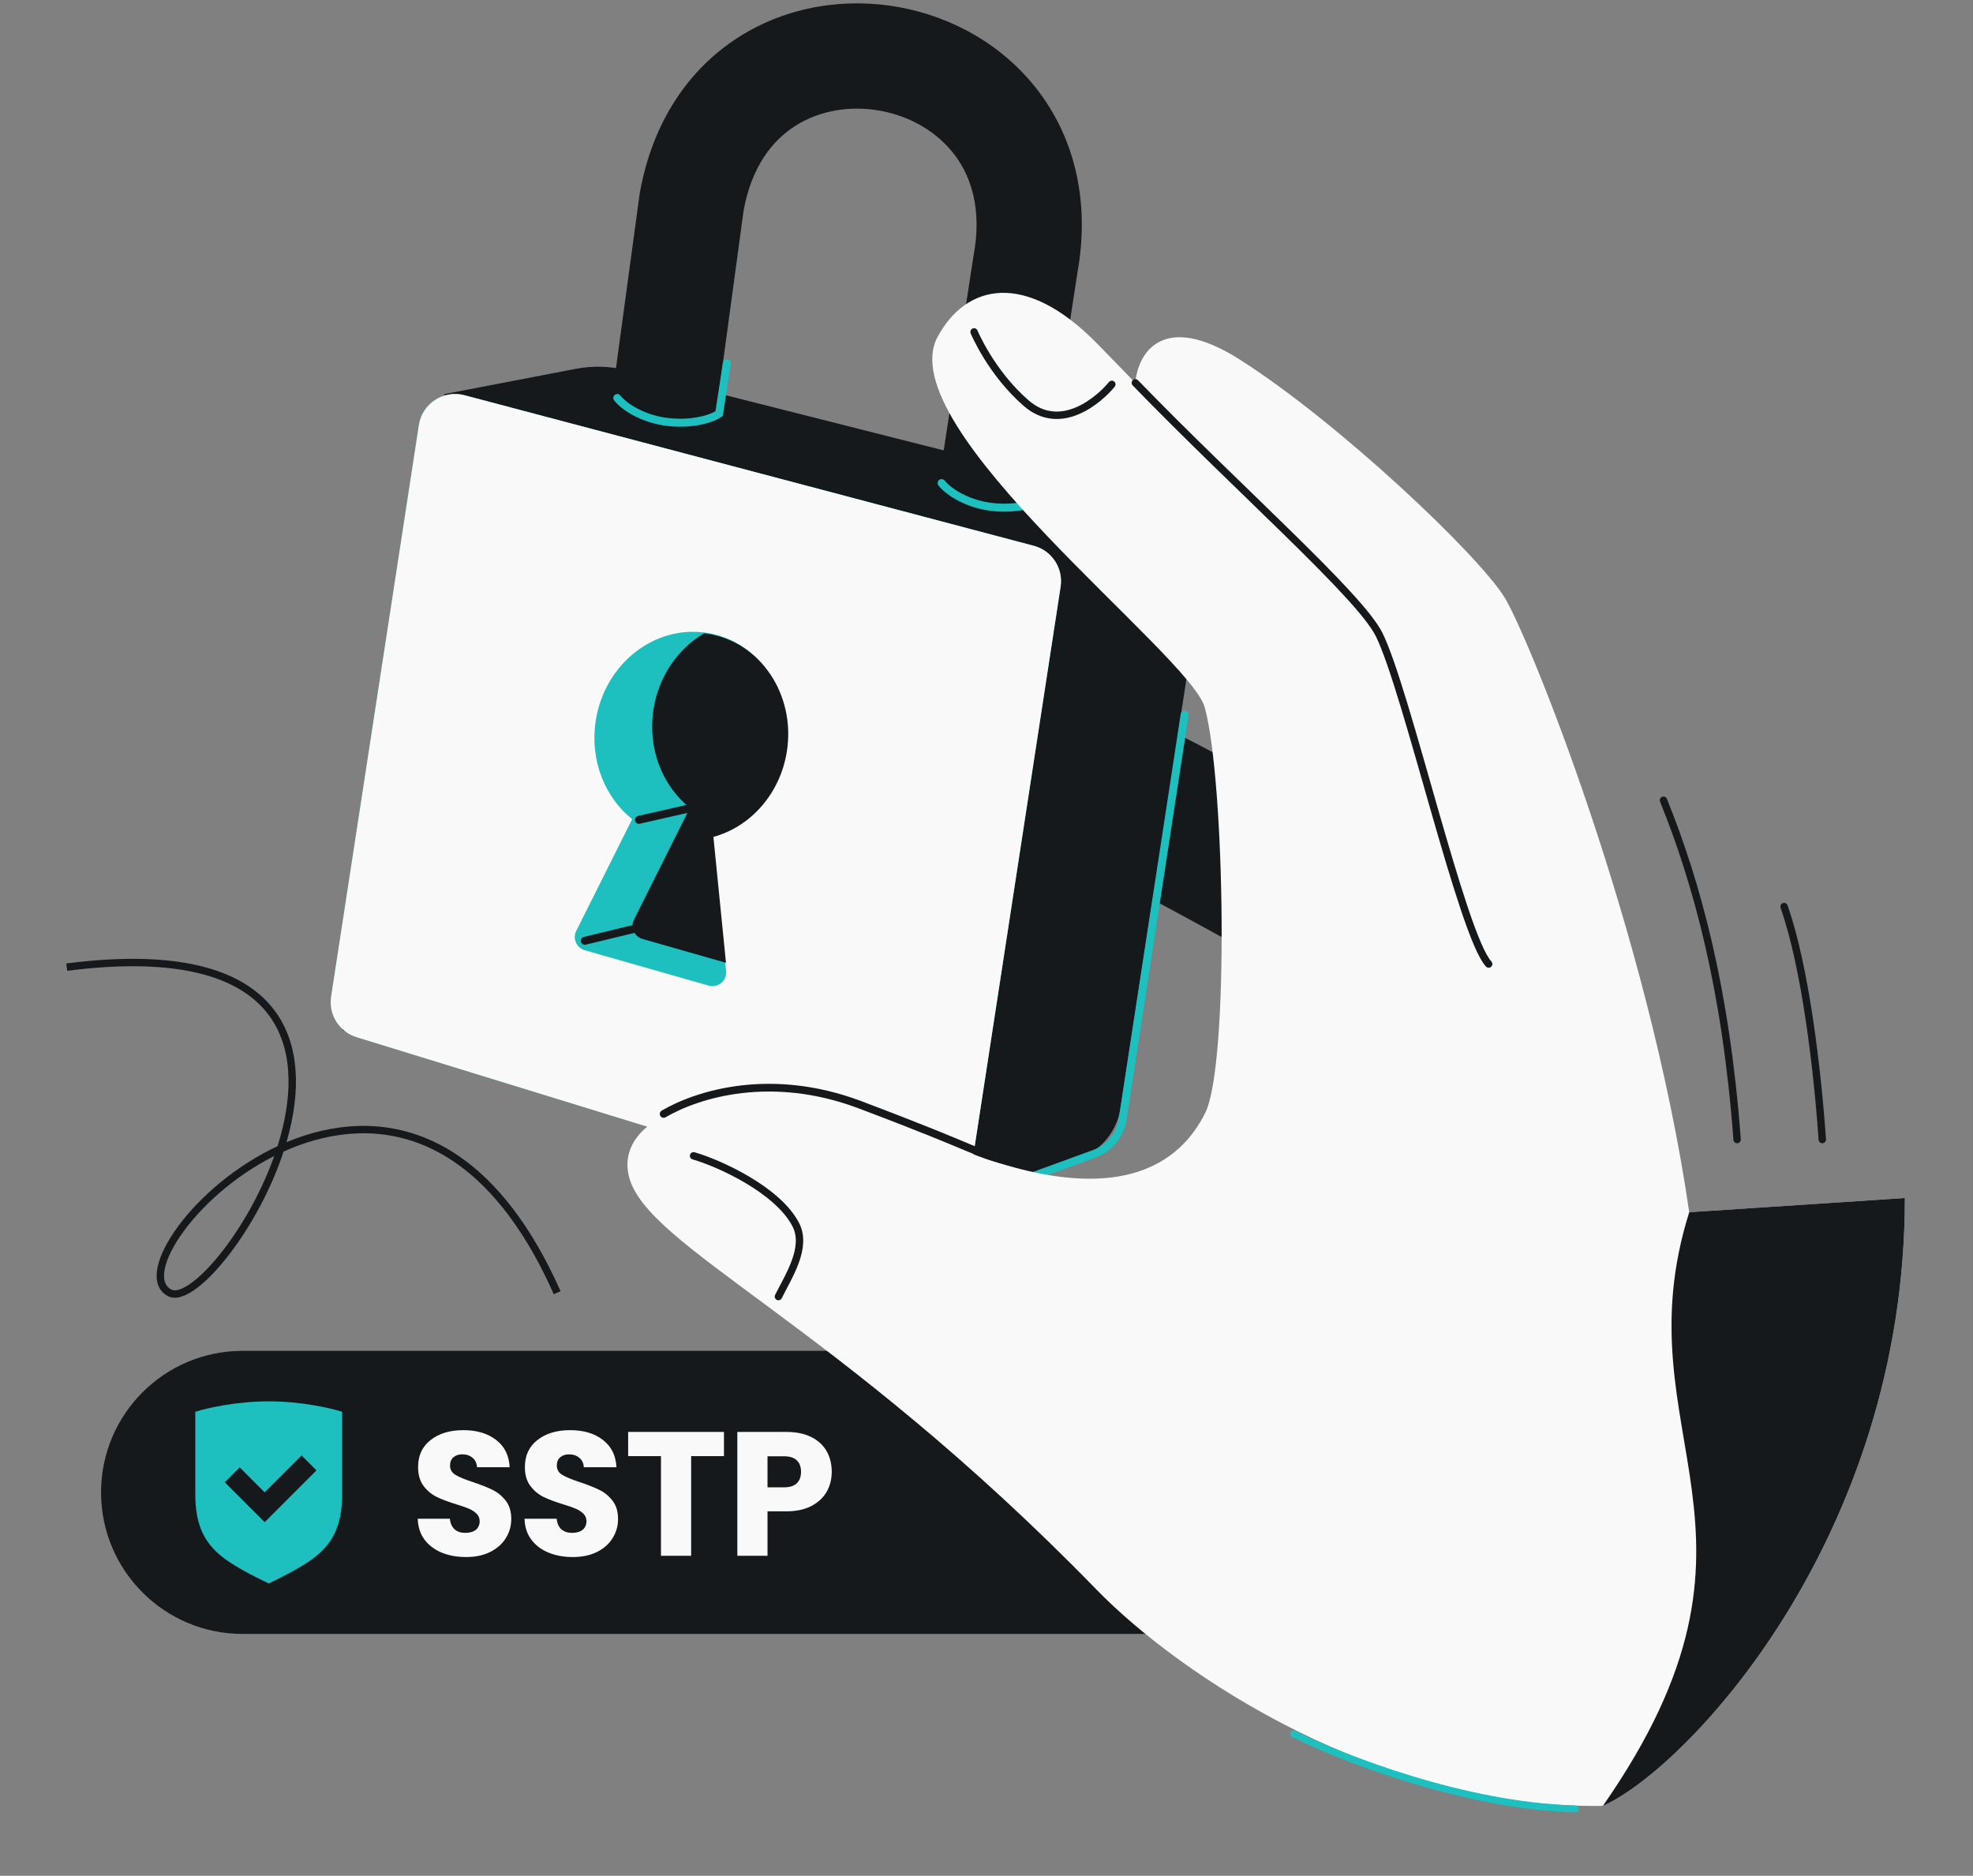 <svg width="568" height="540" viewBox="0 0 568 540" fill="none" xmlns="http://www.w3.org/2000/svg">
<rect x="0" y="0" width="568" height="540" fill="#808080" stroke="none"/>
<g clip-path="url(#clip0_941_546)">
<path d="M444.554 429.622C444.554 407.119 426.312 388.877 403.81 388.877H69.839C47.336 388.877 29.094 407.119 29.094 429.622C29.094 452.124 47.336 470.366 69.839 470.366H403.81C426.312 470.366 444.554 452.124 444.554 429.622Z" fill="#16191C"/>
<path d="M134.18 448.233C131.572 448.233 129.235 447.809 127.17 446.963C125.104 446.116 123.444 444.863 122.191 443.204C120.972 441.544 120.329 439.546 120.261 437.21H129.506C129.642 438.53 130.099 439.546 130.878 440.258C131.657 440.935 132.673 441.273 133.926 441.273C135.212 441.273 136.228 440.986 136.973 440.41C137.718 439.8 138.091 438.971 138.091 437.921C138.091 437.04 137.786 436.312 137.177 435.737C136.601 435.161 135.873 434.687 134.992 434.314C134.146 433.942 132.927 433.518 131.335 433.044C129.032 432.333 127.153 431.622 125.696 430.911C124.24 430.2 122.987 429.15 121.937 427.761C120.888 426.373 120.363 424.561 120.363 422.326C120.363 419.007 121.565 416.417 123.969 414.554C126.374 412.658 129.506 411.709 133.367 411.709C137.295 411.709 140.462 412.658 142.866 414.554C145.27 416.417 146.557 419.024 146.727 422.377H137.329C137.261 421.225 136.838 420.328 136.059 419.685C135.28 419.007 134.281 418.669 133.062 418.669C132.012 418.669 131.166 418.957 130.522 419.532C129.879 420.074 129.557 420.87 129.557 421.92C129.557 423.071 130.099 423.969 131.183 424.612C132.266 425.255 133.959 425.95 136.262 426.695C138.565 427.474 140.428 428.219 141.85 428.93C143.306 429.641 144.559 430.674 145.609 432.028C146.659 433.383 147.184 435.127 147.184 437.26C147.184 439.292 146.659 441.138 145.609 442.797C144.593 444.457 143.103 445.777 141.139 446.76C139.175 447.742 136.855 448.233 134.18 448.233ZM164.924 448.233C162.316 448.233 159.98 447.809 157.914 446.963C155.848 446.116 154.189 444.863 152.936 443.204C151.717 441.544 151.073 439.546 151.005 437.21H160.251C160.386 438.53 160.843 439.546 161.622 440.258C162.401 440.935 163.417 441.273 164.67 441.273C165.957 441.273 166.973 440.986 167.718 440.41C168.463 439.8 168.835 438.971 168.835 437.921C168.835 437.04 168.53 436.312 167.921 435.737C167.345 435.161 166.617 434.687 165.737 434.314C164.89 433.942 163.671 433.518 162.079 433.044C159.776 432.333 157.897 431.622 156.441 430.911C154.985 430.2 153.732 429.15 152.682 427.761C151.632 426.373 151.107 424.561 151.107 422.326C151.107 419.007 152.309 416.417 154.714 414.554C157.118 412.658 160.251 411.709 164.111 411.709C168.039 411.709 171.206 412.658 173.61 414.554C176.015 416.417 177.301 419.024 177.471 422.377H168.073C168.006 421.225 167.582 420.328 166.803 419.685C166.024 419.007 165.025 418.669 163.806 418.669C162.757 418.669 161.91 418.957 161.266 419.532C160.623 420.074 160.301 420.87 160.301 421.92C160.301 423.071 160.843 423.969 161.927 424.612C163.01 425.255 164.704 425.95 167.007 426.695C169.309 427.474 171.172 428.219 172.594 428.93C174.05 429.641 175.303 430.674 176.353 432.028C177.403 433.383 177.928 435.127 177.928 437.26C177.928 439.292 177.403 441.138 176.353 442.797C175.337 444.457 173.847 445.777 171.883 446.76C169.919 447.742 167.599 448.233 164.924 448.233ZM208.418 412.217V419.177H198.97V447.877H190.284V419.177H180.835V412.217H208.418ZM239.446 423.698C239.446 425.763 238.972 427.66 238.024 429.387C237.076 431.08 235.619 432.452 233.655 433.501C231.691 434.551 229.253 435.076 226.34 435.076H220.956V447.877H212.27V412.217H226.34C229.185 412.217 231.59 412.708 233.554 413.691C235.518 414.673 236.991 416.027 237.973 417.754C238.955 419.481 239.446 421.463 239.446 423.698ZM225.68 428.168C227.34 428.168 228.576 427.778 229.388 426.999C230.201 426.221 230.607 425.12 230.607 423.698C230.607 422.275 230.201 421.175 229.388 420.396C228.576 419.617 227.34 419.227 225.68 419.227H220.956V428.168H225.68Z" fill="#F9F9F9"/>
<path d="M77.362 403.409C67.891 403.409 59.323 405.413 56.222 406.415V430.091C56.222 439.205 58.853 444.936 65.993 449.634C70.047 452.301 74.105 454.255 76.199 455.264L76.2 455.264C76.716 455.513 77.114 455.704 77.362 455.834C77.607 455.706 77.999 455.517 78.509 455.271L78.524 455.264C80.618 454.255 84.676 452.301 88.73 449.634C95.871 444.936 98.501 439.205 98.501 430.091V406.415C95.401 405.413 86.832 403.409 77.362 403.409Z" fill="#1EBFBF"/>
<path d="M91.106 423.282L86.819 418.995L76.197 429.616L69.004 422.422L64.716 426.71L76.197 438.19L91.106 423.282Z" fill="#16191C"/>
<path d="M264.868 200.566C277.355 180.335 333.557 206.931 360.096 222.758L374.846 285.078C358.924 267.767 249.259 225.854 264.868 200.566Z" fill="#16191C"/>
<path d="M98.641 296.617L127.969 113.438L165.736 106.182C170.663 105.236 175.737 105.383 180.601 106.613L337.06 146.192C343.644 147.857 347.883 154.253 346.853 160.965L322.588 319.001C321.586 325.527 317.173 331.019 311.017 333.403L269.803 349.365L98.641 296.617Z" fill="#16191C"/>
<path d="M341.038 205.791L323.196 322.206C322.499 326.754 319.379 330.562 315.057 332.14L285.95 342.766" stroke="#1EBFBF" stroke-width="2.293" stroke-linecap="round"/>
<path d="M339.302 153.676L309.762 159.512" stroke="#1EBFBF" stroke-width="2.293" stroke-linecap="round"/>
<path d="M281.747 171.504L260.258 311.462C259.098 319.019 251.429 323.726 244.165 321.339L128.284 283.259" stroke="#F9F9F9" stroke-width="2.293" stroke-linecap="round"/>
<path d="M95.325 286.903L120.588 122.365C121.538 116.174 127.646 112.172 133.701 113.774L297.61 157.119C302.82 158.497 306.152 163.583 305.334 168.909L279.029 340.238C278.052 346.597 271.657 350.606 265.509 348.713L102.643 298.577C97.646 297.039 94.532 292.07 95.325 286.903Z" fill="#1EBFBF"/>
<path d="M264.772 174.775C263.506 183.047 269.185 190.779 277.456 192.046C285.728 193.313 293.461 187.634 294.728 179.363L296.12 170.266L266.167 165.667L264.772 174.775ZM170.591 155.612C169.464 163.904 175.274 171.539 183.566 172.665C191.858 173.791 199.493 167.982 200.619 159.69L202.533 145.603L173.082 137.267L170.591 155.612ZM259.017 2.094C243.633 -0.748 226.869 1.67 212.764 10.62C198.383 19.745 187.852 34.98 184.196 55.524L184.142 55.83L184.1 56.14L176.482 112.233C177.169 115.648 183.636 120.172 191.21 121.335C197.922 122.366 203.332 120.817 206.167 118.848L214.078 60.59C216.388 47.939 222.354 40.425 229 36.208C235.963 31.79 244.808 30.287 253.512 31.895C262.212 33.502 269.967 38.071 274.942 44.744C279.727 51.164 282.689 60.52 280.288 73.509L280.245 73.739L280.21 73.97L270.391 138.093C272.237 141.245 277.977 144.793 284.556 145.803C292.004 146.947 297.847 144.915 300.35 142.656L310.141 78.72C313.858 58.207 309.398 40.262 299.239 26.633C289.22 13.192 274.405 4.937 259.017 2.094Z" fill="#16191C"/>
<path d="M95.325 286.903L120.588 122.365C121.538 116.174 127.646 112.172 133.701 113.774L297.61 157.119C302.82 158.497 306.152 163.583 305.334 168.909L279.029 340.238C278.052 346.597 271.657 350.606 265.509 348.713L102.643 298.577C97.646 297.039 94.532 292.07 95.325 286.903Z" fill="#F9F9F9"/>
<path d="M203.44 182.177C188.304 179.853 174.002 191.202 171.496 207.526C169.762 218.814 174.126 229.524 181.988 235.827L165.894 267.98C164.786 270.194 165.963 272.871 168.344 273.55L204.009 283.734C206.693 284.5 209.304 282.318 209.027 279.54L205.143 240.671C215.782 237.773 224.415 228.279 226.309 215.942C228.816 199.618 218.576 184.501 203.44 182.177Z" fill="#1EBFBF"/>
<path d="M186.568 266.428L168.358 270.826M201.475 232.023L183.938 236.011" stroke="#16191C" stroke-width="2.293" stroke-linecap="round"/>
<path d="M203.676 182.431C203.362 182.383 203.049 182.342 202.735 182.306C195.242 186.674 189.61 194.603 188.124 204.28C186.391 215.569 190.754 226.279 198.616 232.581L182.522 264.735C181.414 266.949 182.591 269.625 184.972 270.305L209.001 277.166L205.38 240.926C216.018 238.027 224.651 228.534 226.546 216.196C229.052 199.873 218.813 184.755 203.676 182.431Z" fill="#16191C"/>
<path d="M128.473 180.698L130.039 170.497C130.377 168.297 128.923 166.22 126.74 165.784C124.414 165.319 122.171 166.889 121.811 169.234L120.245 179.435C119.907 181.636 121.361 183.712 123.544 184.148C125.869 184.613 128.113 183.043 128.473 180.698Z" fill="#F9F9F9"/>
<path d="M271.07 139.069C273.415 141.943 278.648 144.894 284.553 145.8C291.21 146.822 297.551 145.457 300.405 143.512L301.628 135.543M177.703 114.579C180.037 117.462 185.285 120.429 191.209 121.338C197.842 122.357 204.17 121.006 207.031 119.07L209.257 104.569" stroke="#1EBFBF" stroke-width="2.293" stroke-linecap="round"/>
<path d="M181.011 338.473C185.807 359.03 240.31 380.164 315.73 457.669C339.64 482.24 397.306 520.866 461.451 519.868C485.284 509.309 548.387 443.056 548.387 344.879L486.306 348.967C474.479 267.583 439.765 182.517 433.076 171.872C425.134 159.234 385.221 121.539 357.015 103.571C334.45 89.196 327.503 102.008 326.85 110.211C322.603 105.829 318.873 101.993 315.867 98.923C295.18 77.794 278.175 81.763 269.957 96.897C255.765 123.032 342.586 188.302 346.823 203.627C352.642 224.67 353.911 306.41 346.983 320.35C340.055 334.29 321.854 350.791 269.904 328.133C217.954 305.475 176.215 317.916 181.011 338.473Z" fill="#F9F9F9"/>
<path d="M548.387 344.879L486.306 348.967C465.963 413.693 516.892 440.322 461.451 519.868C485.284 509.309 548.387 443.056 548.387 344.879Z" fill="#16191C"/>
<path d="M372.382 499.135C386.08 505.983 421.48 519.893 453.503 520.743" stroke="#1EBFBF" stroke-width="2" stroke-linecap="round"/>
<path d="M290.744 334.367C280.739 332.113 283.155 331.448 247.544 318.021C222.095 308.426 200.963 314.886 191.055 320.675" stroke="#16191C" stroke-width="2.217" stroke-linecap="round"/>
<path d="M326.853 110.211C356.671 140.981 391.442 171.431 397.023 182.661C404.965 198.642 420.911 269.269 428.57 277.52M320.077 110.657C316.711 114.779 305.535 124.867 295.388 116.031C285.241 107.196 280.421 95.548 280.421 95.548M199.669 332.732C207.287 334.934 223.979 342.621 229.098 352.557C232.491 359.141 227.01 367.388 224.098 373.247" stroke="#16191C" stroke-width="2.133" stroke-linecap="round"/>
<path d="M160.401 372.144C115.788 271.748 30.127 361.99 48.771 372.144C62.988 379.887 135.485 263.503 19.213 278.411" stroke="#16191C" stroke-width="2.133"/>
<path d="M478.898 230.379C488.582 254.319 496.89 284.907 500.091 328.043M513.608 260.986C519.789 278.542 523.238 308.248 524.611 328.043" stroke="#16191C" stroke-width="2.133" stroke-linecap="round"/>
</g>
<defs>
<clipPath id="clip0_941_546">
<rect width="568" height="540" rx="48" fill="white"/>
</clipPath>
</defs>
</svg>
